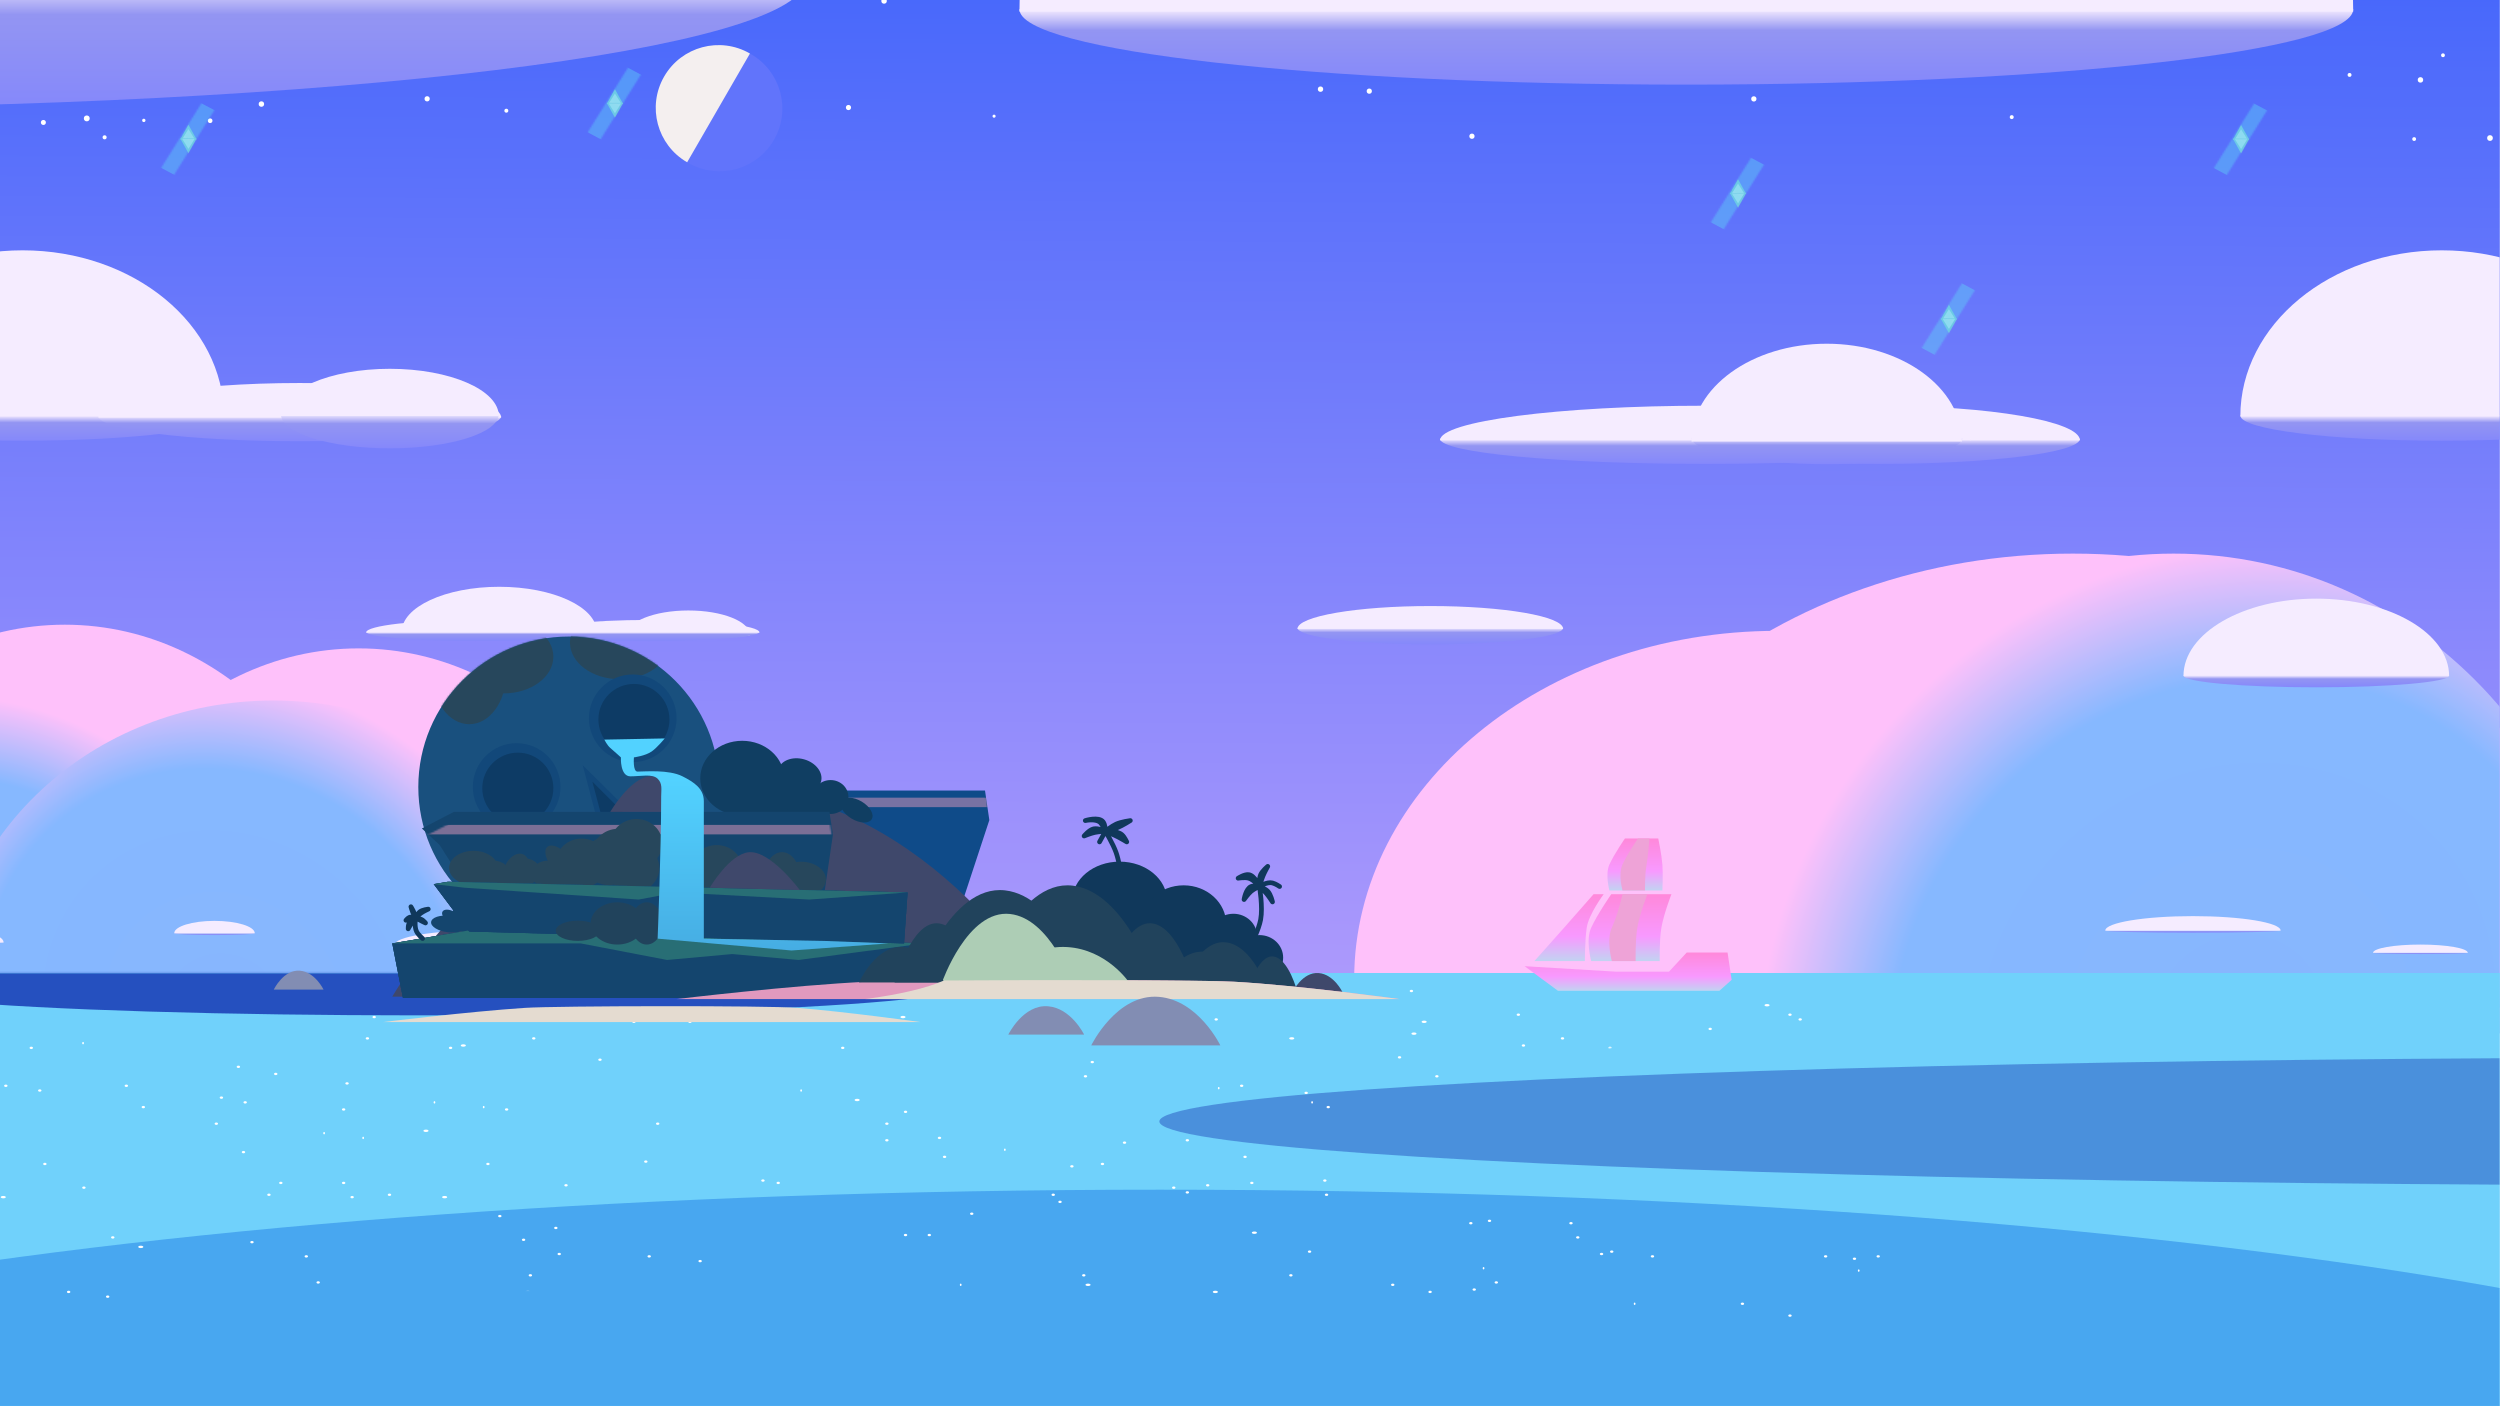 <svg xmlns="http://www.w3.org/2000/svg" width="1513" height="851" fill="none"><g clip-path="url(#a)"><path fill="#fff" d="M0 0h1512.89v851H0z"/><path fill="url(#b)" d="M-162.715-6.24h1809.67v595.097h-1809.67z"/><g clip-path="url(#c)" style="mix-blend-mode:lighten"><g clip-path="url(#d)"><mask id="e" width="1950" height="303" x="-228" y="-216" maskUnits="userSpaceOnUse" style="mask-type:alpha"><path fill="#D9D9D9" d="M-227.244-215.6h1948.76V86.968h-1948.76z"/></mask><g fill="#fff" mask="url(#e)"><circle cx="127.175" cy="73.073" r="1.411"/><circle cx="1077.83" cy="39.289" r=".963"/><circle cx="992.074" cy="14.755" r="1.256"/><circle cx="1217.5" cy="70.881" r="1.194"/><circle cx="158.201" cy="62.978" r="1.654"/><circle cx="1115.82" cy="28.014" r="1.783"/><circle cx="1421.95" cy="45.342" r="1.191"/><circle cx="942.694" cy="34.813" r="1.458"/><circle cx="194.742" cy="47.229" r=".918"/><circle cx="1061.42" cy="59.861" r="1.598"/><circle cx="1464.86" cy="48.353" r="1.657"/><circle cx="1506.94" cy="83.545" r="1.735"/><circle cx="827.014" cy="38.86" r="1.741"/><circle cx="1058.39" cy="25.369" r="1.738"/><circle cx="1071.13" cy="11.389" r="1.279"/><circle cx="139.774" cy="2.996" r="1.116"/><circle cx="253.632" cy="21.56" r="1.604"/><circle cx="63.309" cy="83.107" r="1.234"/><circle cx="26.254" cy="74.115" r="1.514"/><circle cx="306.436" cy="67.001" r="1.197"/><circle cx="1330.23" cy="18.843" r="1.262"/><circle cx="297.051" cy="22.374" r="1.654"/><circle cx="890.824" cy="82.441" r="1.589"/><circle cx="1478.49" cy="33.442" r="1.153"/><circle cx="1117.95" cy="32.962" r="1.706"/><circle cx="1065.63" cy="18.062" r="1.264"/><circle cx="746.741" cy="16.817" r="1.645"/><circle cx="513.497" cy="65.078" r="1.563"/><circle cx="258.504" cy="59.802" r="1.58"/><circle cx="1461.05" cy="84.16" r="1.158"/><circle cx="1260.02" cy="40.23" r="1.169"/><circle cx="601.613" cy="70.314" r=".931"/><circle cx="1180.2" cy="25.333" r=".963"/><circle cx="828.69" cy="55.168" r="1.583"/><circle cx="87.039" cy="72.863" r="1.009"/><circle cx="60.75" cy="36.22" r="1.769"/><circle cx="799.173" cy="53.96" r="1.632"/><circle cx="52.511" cy="71.657" r="1.773"/><circle cx="535.038" cy=".564" r="1.675"/><circle cx="1023.93" cy="35.661" r="1.497"/></g></g><g clip-path="url(#f)"><path fill="#6174FB" d="M402.571 46.663c10.494-18.175 33.735-24.403 51.91-13.91 18.175 10.494 24.402 33.735 13.909 51.91s-33.734 24.403-51.909 13.91c-18.176-10.494-24.403-33.735-13.91-51.91"/><g filter="url(#g)"><path fill="#F4EFEF" d="M453.86 32.395c-18.176-10.493-41.416-4.266-51.91 13.91-10.493 18.174-4.266 41.415 13.909 51.908z"/></g></g></g><g filter="url(#h)"><path fill="url(#i)" d="M987.612 626.141c141.368 0 255.968-13.483 255.968-30.114H731.648c0 16.631 114.599 30.114 255.964 30.114"/><path fill="#FEC1FA" d="M1075.5 381.785c-141.36 0-255.957 94.452-255.957 210.965h511.917c0-116.513-114.6-210.965-255.96-210.965"/><path fill="url(#j)" d="M1107.86 418.229c-114.833 0-207.924 82.82-207.924 184.983h415.854c0-102.163-93.09-184.983-207.93-184.983"/></g><g filter="url(#k)"><path fill="url(#l)" d="M-185.218 629.009c-111.666 0-202.19-17.174-202.19-38.359h404.38c0 21.185-90.524 38.359-202.19 38.359"/><path fill="#FEC1FA" d="M-185.213 322.139c111.663 0 202.185 120.314 202.185 268.73h-404.37c0-148.416 90.521-268.73 202.185-268.73"/></g><g filter="url(#m)"><path fill="url(#n)" d="M1254.47 640.481c179.23 0 324.53-17.094 324.53-38.18H929.948c0 21.086 145.292 38.18 324.522 38.18"/><path fill="#FEC1FA" d="M1254.47 335.045c-179.23 0-324.522 119.752-324.522 267.474h649.032c0-147.722-145.29-267.474-324.51-267.474"/><path fill="url(#o)" d="M1315.56 335.045c-145.49 0-263.44 123.073-263.44 274.892H1579c0-151.819-117.95-274.892-263.44-274.892"/></g><g filter="url(#p)"><path fill="url(#q)" d="M39.198 618.971c-102.558 0-185.699-13.482-185.699-30.114h371.398c0 16.632-83.14 30.114-185.699 30.114"/><path fill="#FEC1FA" d="M39.203 378.064c102.556 0 185.694 94.452 185.694 210.965h-371.389c0-116.513 83.138-210.965 185.695-210.965"/><path fill="url(#r)" d="M4.347 409.611c83.311 0 150.848 82.82 150.848 184.982h-301.696c0-102.162 67.537-184.982 150.848-184.982"/></g><g filter="url(#s)"><path fill="url(#t)" d="M217.011 633.311c-102.559 0-185.7-13.483-185.7-30.114H402.71c0 16.631-83.14 30.114-185.699 30.114"/><path fill="#FEC1FA" d="M217.015 392.404c102.557 0 185.695 94.452 185.695 210.965H31.32c0-116.513 83.139-210.965 185.695-210.965"/><path fill="url(#u)" d="M165.388 423.952c109.687 0 198.605 82.819 198.605 184.982h-397.21c0-102.163 88.919-184.982 198.605-184.982"/></g><path fill="#70D1FB" d="M-148.375 588.858h1795.33v262.416h-1795.33z"/><mask id="v" width="1796" height="264" x="-149" y="588" maskUnits="userSpaceOnUse" style="mask-type:alpha"><path fill="#70D1FB" d="M-148.375 588.858h1795.33v262.416h-1795.33z"/></mask><g mask="url(#v)"><g filter="url(#w)"><path fill="#48A7F0" d="M1820 911c0 105.49-500.55 191-1118 191-617.454 0-1118-85.51-1118-191 0-105.486 500.546-191 1118-191 617.45 0 1118 85.514 1118 191"/></g><g filter="url(#x)"><ellipse cx="1635.79" cy="678.699" fill="#2550BF" fill-opacity=".5" rx="934.154" ry="38.588"/></g><g filter="url(#y)"><ellipse cx="253.602" cy="597.293" fill="#2550BF" rx="326.945" ry="17.208"/></g></g><mask id="z" width="1287" height="223" x="-149" y="588" maskUnits="userSpaceOnUse" style="mask-type:alpha"><path fill="#70D1FB" fill-rule="evenodd" d="M317.025 608.933c129.368 0 234.241-7.704 234.241-17.207 0-.977-1.108-1.936-3.238-2.868H1137.9v29.5c-196.806 13.608-328.763 38.651-328.763 67.293 0 28.641 131.957 53.684 328.763 67.292v57.766c-151.291-18.979-391.944-31.252-662.97-31.252-248.434 0-471.348 10.313-623.305 26.649V588.858H86.022c-2.13.932-3.238 1.891-3.238 2.868 0 9.503 104.873 17.207 234.241 17.207" clip-rule="evenodd"/></mask><g fill="#fff" filter="url(#A)" mask="url(#z)"><ellipse cx="162.765" cy="722.934" rx="1.027" ry=".717"/><ellipse cx="562.413" cy="747.311" rx="1.027" ry=".717"/><ellipse cx="781.244" cy="771.689" rx="1.027" ry=".717"/><ellipse cx="272.693" cy="634.028" rx="1.027" ry=".717"/><ellipse cx="637.411" cy="722.934" rx="1.027" ry=".717"/><ellipse cx="518.75" cy="665.575" rx="1.541" ry=".717"/><ellipse cx="210.024" cy="655.537" rx="1.027" ry=".717"/><ellipse cx="417.554" cy="618.254" rx="1.027" ry=".717"/><ellipse cx="65.165" cy="784.595" rx="1.027" ry=".717"/><ellipse cx="565.495" cy="783.161" rx="1.027" ry=".717"/><ellipse cx="730.902" cy="717.198" rx="1.027" ry=".717"/><ellipse cx="656.932" cy="651.236" rx="1.027" ry=".717"/><ellipse cx="753.504" cy="699.99" rx="1.027" ry=".717"/><ellipse cx="222.353" cy="628.292" rx="1.027" ry=".717"/><ellipse cx="1136.71" cy="760.217" rx="1.027" ry=".717"/><ellipse cx="987.745" cy="645.5" rx="1.027" ry=".717"/><ellipse cx="680.562" cy="691.387" rx="1.027" ry=".717"/><ellipse cx="196.155" cy="685.651" rx=".514" ry=".717"/><ellipse cx="269.098" cy="724.368" rx="1.541" ry=".717"/><ellipse cx="363.104" cy="641.198" rx="1.027" ry=".717"/><ellipse cx="85.198" cy="754.481" rx="1.541" ry=".717"/><ellipse cx="751.449" cy="656.971" rx="1.027" ry=".717"/><ellipse cx="13.282" cy="794.633" rx=".514" ry=".717"/><ellipse cx="458.135" cy="807.538" rx="1.541" ry=".717"/><ellipse cx="974.39" cy="634.028" rx="1.027" ry=".717"/><ellipse cx="861.893" cy="618.254" rx="1.541" ry=".717"/><ellipse cx="375.945" cy="810.406" rx=".514" ry=".717"/><ellipse cx="855.215" cy="665.575" rx="1.027" ry=".717"/><ellipse cx="319.44" cy="781.727" rx="1.541" ry=".717"/><ellipse cx="667.206" cy="704.292" rx="1.027" ry=".717"/><ellipse cx="641.521" cy="727.236" rx="1.027" ry=".717"/><ellipse cx="954.869" cy="715.764" rx="1.027" ry=".717"/><ellipse cx="1102.3" cy="634.028" rx=".514" ry=".717"/><ellipse cx="292.728" cy="669.877" rx=".514" ry=".717"/><ellipse cx="24.07" cy="659.84" rx="1.027" ry=".717"/><ellipse cx="1100.76" cy="678.481" rx="1.027" ry=".717"/><ellipse cx="718.574" cy="689.952" rx="1.027" ry=".717"/><ellipse cx="1037.06" cy="677.047" rx="1.027" ry=".717"/><ellipse cx="427.313" cy="810.406" rx=".514" ry=".717"/><ellipse cx="192.56" cy="775.991" rx="1.027" ry=".717"/><ellipse cx="1089.46" cy="708.594" rx="1.027" ry=".717"/><ellipse cx="989.286" cy="788.897" rx=".514" ry=".717"/><ellipse cx="1.982" cy="724.368" rx="1.541" ry=".717"/><ellipse cx="41.536" cy="781.727" rx="1.027" ry=".717"/><ellipse cx="280.399" cy="632.594" rx="1.541" ry=".717"/><ellipse cx="918.912" cy="613.952" rx="1.027" ry=".717"/><ellipse cx="1067.37" cy="721.5" rx=".514" ry=".717"/><ellipse cx="1113.09" cy="718.632" rx="1.027" ry=".717"/><ellipse cx="342.555" cy="717.198" rx="1.027" ry=".717"/><ellipse cx="691.862" cy="623.99" rx="1.027" ry=".717"/><ellipse cx="1000.07" cy="760.217" rx="1.027" ry=".717"/><ellipse cx="226.462" cy="615.386" rx="1.027" ry=".717"/><ellipse cx="571.659" cy="699.99" rx="1.027" ry=".717"/><ellipse cx="892.2" cy="780.293" rx="1.027" ry=".717"/><ellipse cx="1054.52" cy="788.897" rx="1.027" ry=".717"/><ellipse cx="548.03" cy="672.745" rx="1.027" ry=".717"/><ellipse cx="718.574" cy="721.5" rx="1.027" ry=".717"/><ellipse cx="306.598" cy="671.311" rx="1.027" ry=".717"/><ellipse cx="1112.57" cy="679.915" rx="1.541" ry=".717"/><ellipse cx="133.999" cy="664.141" rx="1.027" ry=".717"/><ellipse cx="897.85" cy="767.387" rx=".514" ry=".717"/><ellipse cx="398.034" cy="679.915" rx="1.027" ry=".717"/><ellipse cx="50.268" cy="631.16" rx=".514" ry=".717"/><ellipse cx="27.152" cy="704.292" rx="1.027" ry=".717"/><ellipse cx="969.253" cy="758.783" rx="1.027" ry=".717"/><ellipse cx="323.036" cy="628.292" rx="1.027" ry=".717"/><ellipse cx="794.086" cy="667.009" rx=".514" ry=".717"/><ellipse cx="865.489" cy="781.727" rx="1.027" ry=".717"/><ellipse cx="759.155" cy="745.878" rx="1.541" ry=".717"/><ellipse cx="536.729" cy="679.915" rx="1.027" ry=".717"/><ellipse cx="86.739" cy="669.877" rx="1.027" ry=".717"/><ellipse cx="423.717" cy="763.085" rx="1.027" ry=".717"/><ellipse cx="846.995" cy="639.764" rx="1.027" ry=".717"/><ellipse cx="518.236" cy="599.612" rx="1.027" ry=".717"/><ellipse cx="130.917" cy="679.915" rx="1.027" ry=".717"/><ellipse cx="801.791" cy="714.33" rx="1.027" ry=".717"/><ellipse cx="50.782" cy="718.632" rx="1.027" ry=".717"/><ellipse cx="337.419" cy="606.782" rx="1.027" ry=".717"/><ellipse cx="383.65" cy="618.254" rx="1.027" ry=".717"/><ellipse cx="1069.42" cy="608.216" rx="1.541" ry=".717"/><ellipse cx="185.368" cy="760.217" rx="1.027" ry=".717"/><ellipse cx="890.146" cy="740.141" rx="1.027" ry=".717"/><ellipse cx="1083.29" cy="613.952" rx="1.027" ry=".717"/><ellipse cx="488.956" cy="806.104" rx=".514" ry=".717"/><ellipse cx="392.897" cy="760.217" rx="1.027" ry=".717"/><ellipse cx="338.446" cy="758.783" rx="1.027" ry=".717"/><ellipse cx="854.187" cy="599.612" rx="1.027" ry=".717"/><ellipse cx="942.027" cy="718.632" rx="1.541" ry=".717"/><ellipse cx="737.58" cy="658.405" rx=".514" ry=".717"/><ellipse cx="1104.87" cy="760.217" rx="1.027" ry=".717"/><ellipse cx="568.578" cy="688.519" rx="1.027" ry=".717"/><ellipse cx="18.933" cy="634.028" rx="1.027" ry=".717"/><ellipse cx="76.466" cy="656.971" rx="1.027" ry=".717"/><ellipse cx="921.994" cy="632.594" rx="1.027" ry=".717"/><ellipse cx="842.886" cy="777.425" rx="1.027" ry=".717"/><ellipse cx="627.137" cy="796.067" rx="1.027" ry=".717"/><ellipse cx="148.382" cy="667.009" rx="1.027" ry=".717"/><ellipse cx="316.872" cy="750.179" rx="1.027" ry=".717"/><ellipse cx="1127.47" cy="628.292" rx="1.027" ry=".717"/><ellipse cx="581.42" cy="777.425" rx=".514" ry=".717"/><ellipse cx="1035" cy="622.556" rx="1.027" ry=".717"/><ellipse cx="470.977" cy="715.764" rx="1.027" ry=".717"/><ellipse cx="903.501" cy="649.801" rx="1.027" ry=".717"/><ellipse cx="235.709" cy="722.934" rx="1.027" ry=".717"/><ellipse cx="3.522" cy="656.971" rx="1.027" ry=".717"/><ellipse cx="1089.46" cy="616.82" rx="1.027" ry=".717"/><ellipse cx="510.018" cy="634.028" rx="1.027" ry=".717"/><ellipse cx="781.757" cy="628.292" rx="1.541" ry=".717"/><ellipse cx="891.687" cy="668.443" rx=".514" ry=".717"/><ellipse cx="479.196" cy="794.633" rx="1.027" ry=".717"/><ellipse cx="950.76" cy="740.141" rx="1.027" ry=".717"/><ellipse cx="899.392" cy="702.859" rx="1.027" ry=".717"/><ellipse cx="152.491" cy="751.613" rx="1.027" ry=".717"/><ellipse cx="989.8" cy="645.5" rx="1.027" ry=".717"/><ellipse cx="905.556" cy="775.991" rx="1.027" ry=".717"/><ellipse cx="901.446" cy="738.708" rx="1.027" ry=".717"/><ellipse cx="710.355" cy="718.632" rx="1.027" ry=".717"/><ellipse cx="484.847" cy="659.84" rx=".514" ry=".717"/><ellipse cx="757.614" cy="715.764" rx="1.027" ry=".717"/><ellipse cx="444.266" cy="611.084" rx="1.027" ry=".717"/><ellipse cx="257.798" cy="684.217" rx="1.541" ry=".717"/><ellipse cx="1042.2" cy="681.349" rx="1.027" ry=".717"/><ellipse cx="792.545" cy="757.349" rx="1.027" ry=".717"/><ellipse cx="461.731" cy="714.33" rx="1.027" ry=".717"/><ellipse cx="945.623" cy="628.292" rx="1.027" ry=".717"/><ellipse cx="946.651" cy="714.33" rx="1.027" ry=".717"/><ellipse cx="320.98" cy="771.689" rx="1.027" ry=".717"/><ellipse cx="336.392" cy="743.009" rx="1.027" ry=".717"/><ellipse cx="803.846" cy="669.877" rx="1.027" ry=".717"/><ellipse cx="661.041" cy="642.632" rx="1.027" ry=".717"/><ellipse cx="1107.43" cy="669.877" rx=".514" ry=".717"/><ellipse cx="619.433" cy="793.198" rx=".514" ry=".717"/><ellipse cx="735.526" cy="781.727" rx="1.541" ry=".717"/><ellipse cx="579.879" cy="790.33" rx="1.027" ry=".717"/><ellipse cx="147.355" cy="697.122" rx="1.027" ry=".717"/><ellipse cx="790.49" cy="661.273" rx="1.027" ry=".717"/><ellipse cx="655.904" cy="771.689" rx="1.027" ry=".717"/><ellipse cx="546.488" cy="615.386" rx="1.541" ry=".717"/><ellipse cx="1083.29" cy="796.067" rx="1.027" ry=".717"/><ellipse cx="704.191" cy="784.595" rx="1.027" ry=".717"/><ellipse cx="219.785" cy="688.519" rx=".514" ry=".717"/><ellipse cx="345.638" cy="605.348" rx="1.027" ry=".717"/><ellipse cx="736.039" cy="616.82" rx="1.027" ry=".717"/><ellipse cx="1078.15" cy="707.16" rx="1.027" ry=".717"/><ellipse cx="68.247" cy="748.745" rx="1.027" ry=".717"/><ellipse cx="391.355" cy="616.82" rx=".514" ry=".717"/><ellipse cx="207.97" cy="715.764" rx="1.027" ry=".717"/><ellipse cx="282.968" cy="613.952" rx="1.027" ry=".717"/><ellipse cx="954.869" cy="748.745" rx="1.027" ry=".717"/><ellipse cx="849.05" cy="664.141" rx="1.027" ry=".717"/><ellipse cx="658.472" cy="777.425" rx="1.541" ry=".717"/><ellipse cx="302.488" cy="735.84" rx="1.027" ry=".717"/><ellipse cx="1124.9" cy="768.821" rx=".514" ry=".717"/><ellipse cx="536.729" cy="689.952" rx="1.027" ry=".717"/><ellipse cx="686.726" cy="616.82" rx="1.027" ry=".717"/><ellipse cx="594.262" cy="807.538" rx="1.027" ry=".717"/><ellipse cx="207.97" cy="671.311" rx="1.027" ry=".717"/><ellipse cx="144.273" cy="645.5" rx="1.027" ry=".717"/><ellipse cx="169.957" cy="715.764" rx="1.027" ry=".717"/><ellipse cx="295.297" cy="704.292" rx="1.027" ry=".717"/><ellipse cx="975.417" cy="757.349" rx="1.027" ry=".717"/><ellipse cx="186.395" cy="793.198" rx="1.027" ry=".717"/><ellipse cx="648.712" cy="705.726" rx="1.027" ry=".717"/><ellipse cx="138.622" cy="797.5" rx="1.541" ry=".717"/><ellipse cx="390.843" cy="702.859" rx="1.027" ry=".717"/><ellipse cx="548.03" cy="747.311" rx="1.027" ry=".717"/><ellipse cx="1122.33" cy="761.651" rx="1.027" ry=".717"/><ellipse cx="1000.07" cy="724.368" rx="1.027" ry=".717"/><ellipse cx="855.729" cy="625.424" rx="1.541" ry=".717"/><ellipse cx="537.757" cy="786.029" rx="1.027" ry=".717"/><ellipse cx="802.819" cy="722.934" rx="1.027" ry=".717"/><ellipse cx="1049.9" cy="636.896" rx=".514" ry=".717"/><ellipse cx="1028.84" cy="639.764" rx="1.027" ry=".717"/><ellipse cx="213.106" cy="724.368" rx="1.027" ry=".717"/><ellipse cx="857.27" cy="668.443" rx="1.027" ry=".717"/><ellipse cx="166.875" cy="649.801" rx="1.027" ry=".717"/><ellipse cx="262.934" cy="667.009" rx=".514" ry=".717"/><ellipse cx="588.098" cy="734.406" rx="1.027" ry=".717"/><ellipse cx="1078.15" cy="717.198" rx="1.027" ry=".717"/><ellipse cx="1039.63" cy="669.877" rx=".514" ry=".717"/><ellipse cx="608.131" cy="695.689" rx=".514" ry=".717"/><ellipse cx="869.598" cy="651.236" rx="1.027" ry=".717"/></g><g filter="url(#B)"><path fill="url(#C)" d="M13.66 266.716c67.315 0 121.885-6.821 121.885-15.236h-243.77c0 8.415 54.57 15.236 121.885 15.236"/><path fill="#F5ECFF" d="M13.66 151.497c-67.315 0-121.885 44.977-121.885 100.46h243.77c0-55.483-54.57-100.46-121.885-100.46"/></g><g filter="url(#D)"><path fill="url(#E)" d="M-155.071 65.442c355.194 0 643.135-35.175 643.135-78.567H-798.207c0 43.392 287.942 78.567 643.136 78.567"/></g><g filter="url(#F)"><path fill="url(#G)" d="M1020.57 51.218c222.9 0 403.59-20.433 403.59-45.637H616.975c0 25.205 180.696 45.637 403.595 45.637"/><path fill="#F5ECFF" d="M1020.57-293.91c-222.899 0-403.595 134.725-403.595 300.917h807.185c0-166.192-180.69-300.917-403.59-300.917"/></g><g filter="url(#H)"><path fill="url(#I)" d="M1477.74 266.716c67.32 0 121.89-6.821 121.89-15.236h-243.77c0 8.415 54.57 15.236 121.88 15.236"/><path fill="#F5ECFF" d="M1477.74 151.497c-67.31 0-121.88 44.977-121.88 100.46h243.77c0-55.483-54.57-100.46-121.89-100.46"/></g><g filter="url(#J)"><path fill="url(#K)" d="M1401.82 415.956c44.4 0 80.38-3.177 80.38-7.096h-160.76c0 3.919 35.99 7.096 80.38 7.096"/><path fill="#F5ECFF" d="M1401.82 362.291c-44.39 0-80.38 20.949-80.38 46.791h160.76c0-25.842-35.98-46.791-80.38-46.791"/></g><g filter="url(#L)"><path fill="url(#M)" d="M302.131 386.547c32.602 0 59.032-1.861 59.032-4.156H243.099c0 2.295 26.429 4.156 59.032 4.156"/><path fill="#F5ECFF" d="M302.131 355.121c-32.603 0-59.032 12.267-59.032 27.4h118.064c0-15.133-26.43-27.4-59.032-27.4"/></g><g filter="url(#N)"><path fill="url(#O)" d="M291.853 573.084c29.303 0 53.057-.594 53.057-1.327H238.796c0 .733 23.755 1.327 53.057 1.327"/><path fill="#F5ECFF" d="M291.853 563.046c-29.302 0-53.057 3.919-53.057 8.752H344.91c0-4.833-23.754-8.752-53.057-8.752"/></g><g filter="url(#P)"><path fill="url(#Q)" d="M1327.18 564.48c29.3 0 53.06-.594 53.06-1.327h-106.12c0 .733 23.76 1.327 53.06 1.327"/><path fill="#F5ECFF" d="M1327.18 554.442c-29.3 0-53.06 3.919-53.06 8.752h106.12c0-4.833-23.76-8.752-53.06-8.752"/></g><g filter="url(#R)"><path fill="url(#S)" d="M1464.84 577.386c15.84 0 28.68-.34 28.68-.759h-57.36c0 .419 12.84.759 28.68.759"/><path fill="#F5ECFF" d="M1464.84 571.65c-15.84 0-28.68 2.239-28.68 5.001h57.36c0-2.762-12.84-5.001-28.68-5.001"/></g><g filter="url(#T)"><path fill="url(#U)" d="M-31.507 571.651c18.61 0 33.698-.595 33.698-1.328h-67.397c0 .733 15.088 1.328 33.699 1.328"/><path fill="#F5ECFF" d="M-31.507 561.612c-18.611 0-33.699 3.919-33.699 8.752H2.191c0-4.833-15.087-8.752-33.698-8.752"/></g><g filter="url(#V)"><path fill="url(#W)" d="M129.814 565.914c13.464 0 24.378-.509 24.378-1.138h-48.755c0 .629 10.914 1.138 24.377 1.138"/><path fill="#F5ECFF" d="M129.814 557.311c-13.463 0-24.377 3.358-24.377 7.501h48.755c0-4.143-10.914-7.501-24.378-7.501"/></g><g filter="url(#X)"><path fill="url(#Y)" d="M416.608 386.547c20.591 0 37.284-1.012 37.284-2.259h-74.567c0 1.247 16.692 2.259 37.283 2.259"/><path fill="#F5ECFF" d="M416.608 369.46c-20.591 0-37.283 6.67-37.283 14.898h74.567c0-8.228-16.693-14.898-37.284-14.898"/></g><g filter="url(#Z)"><path fill="url(#aa)" d="M181.434 267.032c67.315 0 121.885-6.821 121.885-15.236H59.549c0 8.415 54.57 15.236 121.885 15.236"/><path fill="#F5ECFF" d="M181.434 231.799c-67.315 0-121.884 9.379-121.884 20.949h243.769c0-11.57-54.57-20.949-121.885-20.949"/></g><g filter="url(#ab)"><path fill="url(#ac)" d="M235.926 271.333c36.428 0 65.959-9.32 65.959-20.816H169.966c0 11.496 29.531 20.816 65.96 20.816"/><path fill="#F5ECFF" d="M235.926 223.195c-36.429 0-65.96 12.815-65.96 28.623h131.919c0-15.808-29.531-28.623-65.959-28.623"/></g><g filter="url(#ad)"><path fill="url(#ae)" d="M1136.88 280.771c67.32 0 121.89-6.821 121.89-15.235H1015c0 8.414 54.57 15.235 121.88 15.235"/><path fill="#F5ECFF" d="M1136.88 245.539c-67.31 0-121.88 9.379-121.88 20.948h243.77c0-11.569-54.57-20.948-121.89-20.948"/></g><g filter="url(#af)"><path fill="url(#ag)" d="M865.622 390.013c44.393 0 80.38-4.498 80.38-10.047h-160.76c0 5.549 35.988 10.047 80.38 10.047"/><path fill="#F5ECFF" d="M865.622 366.779c-44.392 0-80.38 6.185-80.38 13.815h160.76c0-7.63-35.987-13.815-80.38-13.815"/></g><g filter="url(#ah)"><path fill="url(#ai)" d="M1032.09 280.771c88.7 0 160.6-6.821 160.6-15.235H871.487c0 8.414 71.904 15.235 160.603 15.235"/><path fill="#F5ECFF" d="M1032.09 245.539c-88.699 0-160.603 9.379-160.603 20.948h321.203c0-11.569-71.9-20.948-160.6-20.948"/></g><g filter="url(#aj)"><path fill="url(#ak)" d="M1105.7 280.91c45.28 0 82-7.198 82-16.078h-164c0 8.88 36.71 16.078 82 16.078"/><path fill="#F5ECFF" d="M1105.51 208.022c-45.18 0-81.81 26.5-81.81 59.189h163.63c0-32.689-36.63-59.189-81.82-59.189"/></g><g filter="url(#al)"><path fill="url(#am)" d="M392.948 387.958c36.826 0 66.68-2.471 66.68-5.519H326.269c0 3.048 29.853 5.519 66.679 5.519"/><path fill="#F5ECFF" d="M392.948 375.196c-36.826 0-66.679 3.398-66.679 7.589h133.359c0-4.191-29.854-7.589-66.68-7.589"/></g><g filter="url(#an)"><path fill="url(#ao)" d="M288.268 387.958c36.827 0 66.68-2.471 66.68-5.519H221.589c0 3.048 29.853 5.519 66.679 5.519"/><path fill="#F5ECFF" d="M288.268 375.196c-36.826 0-66.679 3.398-66.679 7.589h133.359c0-4.191-29.853-7.589-66.68-7.589"/></g><path fill="#74BCDC" d="m372.156 53.987 4.967 8.935h-9.935z"/><path fill="#A8D7EC" d="m372.156 56.633 3.725 5.957h-7.451z"/><path fill="#74BCDC" d="m372.156 71.194-4.968-8.934h9.935z"/><path fill="#A8D7EC" d="m372.156 68.548-3.726-5.957h7.451z"/><g opacity=".36"><mask id="ap" width="36" height="49" x="367" y="16" maskUnits="userSpaceOnUse" style="mask-type:alpha"><path fill="#D9D9D9" d="m395.099 16.925 7.822 4.168-27.246 43.56-7.821-4.168z"/></mask><g filter="url(#aq)" mask="url(#ap)"><path stroke="#5EE3F7" stroke-width="37.283" d="m366.773 55.07 15.643 8.336"/></g></g><g opacity=".36"><mask id="ar" width="36" height="49" x="340" y="60" maskUnits="userSpaceOnUse" style="mask-type:alpha"><path fill="#D9D9D9" d="m348.43 108.333-7.822-4.168 27.246-43.56 7.821 4.168z"/></mask><g filter="url(#as)" mask="url(#ar)"><path stroke="#5EE3F7" stroke-width="37.283" d="m376.756 70.189-15.643-8.337"/></g></g><path fill="#74BCDC" d="m114.041 75.497 4.967 8.934h-9.935z"/><path fill="#A8D7EC" d="m114.041 78.143 3.725 5.957h-7.451z"/><path fill="#74BCDC" d="m114.04 92.704-4.967-8.935h9.935z"/><path fill="#A8D7EC" d="m114.04 90.058-3.725-5.957h7.451z"/><g opacity=".36"><mask id="at" width="36" height="49" x="109" y="38" maskUnits="userSpaceOnUse" style="mask-type:alpha"><path fill="#D9D9D9" d="m136.984 38.435 7.822 4.168-27.246 43.56-7.821-4.168z"/></mask><g filter="url(#au)" mask="url(#at)"><path stroke="#5EE3F7" stroke-width="37.283" d="m108.658 76.58 15.643 8.336"/></g></g><g opacity=".36"><mask id="av" width="36" height="48" x="82" y="82" maskUnits="userSpaceOnUse" style="mask-type:alpha"><path fill="#D9D9D9" d="m90.315 129.843-7.822-4.168 27.245-43.56 7.822 4.168z"/></mask><g filter="url(#aw)" mask="url(#av)"><path stroke="#5EE3F7" stroke-width="37.283" d="m118.641 91.699-15.643-8.337"/></g></g><path fill="#74BCDC" d="m1051.86 108.478 4.96 8.935h-9.93z"/><path fill="#A8D7EC" d="m1051.86 111.125 3.72 5.956h-7.45z"/><path fill="#74BCDC" d="m1051.86 125.686-4.97-8.935h9.93z"/><path fill="#A8D7EC" d="m1051.86 123.039-3.73-5.956h7.45z"/><g opacity=".36"><mask id="ax" width="36" height="49" x="1047" y="71" maskUnits="userSpaceOnUse" style="mask-type:alpha"><path fill="#D9D9D9" d="m1074.8 71.416 7.822 4.168-27.246 43.56-7.821-4.168z"/></mask><g filter="url(#ay)" mask="url(#ax)"><path stroke="#5EE3F7" stroke-width="37.283" d="m1046.47 109.561 15.65 8.336"/></g></g><g opacity=".36"><mask id="az" width="36" height="48" x="1020" y="115" maskUnits="userSpaceOnUse" style="mask-type:alpha"><path fill="#D9D9D9" d="m1028.13 162.825-7.822-4.168 27.246-43.56 7.821 4.168z"/></mask><g filter="url(#aA)" mask="url(#az)"><path stroke="#5EE3F7" stroke-width="37.283" d="m1056.46 124.68-15.65-8.337"/></g></g><path fill="#74BCDC" d="m1179.48 184.479 4.97 8.934h-9.94z"/><path fill="#A8D7EC" d="m1179.48 187.125 3.73 5.956h-7.46z"/><path fill="#74BCDC" d="m1179.48 201.686-4.97-8.935h9.94z"/><path fill="#A8D7EC" d="m1179.48 199.04-3.73-5.957h7.46z"/><g opacity=".36"><mask id="aB" width="36" height="49" x="1175" y="147" maskUnits="userSpaceOnUse" style="mask-type:alpha"><path fill="#D9D9D9" d="m1202.42 147.417 7.822 4.168-27.246 43.56-7.821-4.168z"/></mask><g filter="url(#aC)" mask="url(#aB)"><path stroke="#5EE3F7" stroke-width="37.283" d="m1174.1 185.561 15.64 8.337"/></g></g><g opacity=".36"><mask id="aD" width="36" height="48" x="1147" y="191" maskUnits="userSpaceOnUse" style="mask-type:alpha"><path fill="#D9D9D9" d="m1155.75 238.825-7.822-4.168 27.246-43.56 7.821 4.168z"/></mask><g filter="url(#aE)" mask="url(#aD)"><path stroke="#5EE3F7" stroke-width="37.283" d="m1184.08 200.681-15.64-8.337"/></g></g><path fill="#74BCDC" d="m1356.3 75.645 4.97 8.934h-9.93z"/><path fill="#A8D7EC" d="m1356.3 78.291 3.73 5.957h-7.45z"/><path fill="#74BCDC" d="m1356.3 92.852-4.96-8.935h9.93z"/><path fill="#A8D7EC" d="m1356.3 90.206-3.72-5.957h7.45z"/><g opacity=".36"><mask id="aF" width="36" height="49" x="1352" y="38" maskUnits="userSpaceOnUse" style="mask-type:alpha"><path fill="#D9D9D9" d="m1379.25 38.583 7.822 4.168-27.246 43.56-7.821-4.168z"/></mask><g filter="url(#aG)" mask="url(#aF)"><path stroke="#5EE3F7" stroke-width="37.283" d="m1350.92 76.727 15.64 8.337"/></g></g><g opacity=".36"><mask id="aH" width="36" height="48" x="1324" y="82" maskUnits="userSpaceOnUse" style="mask-type:alpha"><path fill="#D9D9D9" d="m1332.58 129.991-7.822-4.168 27.246-43.56 7.821 4.168z"/></mask><g filter="url(#aI)" mask="url(#aH)"><path stroke="#5EE3F7" stroke-width="37.283" d="m1360.9 91.847-15.64-8.337"/></g></g><path fill="url(#aJ)" d="m977.929 588.053-55.224-3.308 20.177 14.886h97.688l7.42-6.616-2.47-16.539h-24.73l-10.71 11.577h-32.151"/><path fill="url(#aK)" d="M962.993 581.644h41.467s-.31-12.434 1.02-20.235c1.38-8.134 6.06-20.235 6.06-20.235h-36.409s-8.267 11.872-12.138 20.235c-3.517 7.597 0 20.235 0 20.235"/><path fill="#EEA3D7" d="M975.487 581.644h14.416s-.313-12.434 1.011-20.235c1.381-8.134 6.069-20.235 6.069-20.235H981.93s-2.572 11.872-6.443 20.235c-3.517 7.597 0 20.235 0 20.235"/><path fill="url(#aL)" d="M928.61 581.644h30.541s-.004-12.434 1.139-20.235c1.193-8.134 10.251-20.235 10.251-20.235h-6.115l-17.803 20.235z"/><path fill="url(#aM)" d="M974.026 538.925h32.044s.48-9.61 0-15.738c-.49-6.203-2.5-15.739-2.5-15.739h-20.165s-6.387 9.234-9.379 15.739c-2.717 5.909 0 15.738 0 15.738"/><path fill="#EEA3D7" d="M981.931 538.925h13.65s-.223-8.547.8-14.614c1.066-6.326 1.876-16.863 1.876-16.863h-6.946s-6.388 9.234-9.38 15.739c-2.717 5.909 0 15.738 0 15.738"/><path fill="#0F4B89" d="M468.974 478.442h127.154l2.62 17.892-19.359 58.825-110.415-19.273z"/><g opacity=".5" style="mix-blend-mode:screen"><mask id="aN" width="131" height="78" x="468" y="478" maskUnits="userSpaceOnUse" style="mask-type:alpha"><path fill="#0F4B89" d="M468.974 478.442h127.154l2.62 17.892-19.359 58.825-110.415-19.273z"/></mask><g mask="url(#aN)"><path stroke="#E199BE" stroke-width="5.736" d="M489.767 485.612h108.981"/></g></g><path fill="#3F486B" d="M633.163 603.197H237.388s77.568-136.08 206.965-127.206c121.588 8.338 188.81 127.206 188.81 127.206"/><path fill="#E4DBD0" d="M557.162 618.567H231.651s52.343-6.397 86.039-8.604c19.358-1.268 146.264-1.475 164.906 0 29.222 2.312 74.566 8.604 74.566 8.604"/><circle cx="344.218" cy="476.291" r="91.057" fill="#19507E"/><mask id="aO" width="183" height="183" x="253" y="385" maskUnits="userSpaceOnUse" style="mask-type:alpha"><circle cx="344.218" cy="476.291" r="91.057" fill="#19507E"/></mask><g fill="#27475C" mask="url(#aO)"><ellipse cx="283.992" cy="408.177" rx="22.227" ry="30.113"/><ellipse cx="304.784" cy="397.423" rx="22.227" ry="30.113" transform="rotate(90 304.784 397.423)"/><ellipse cx="375.049" cy="388.819" rx="22.227" ry="30.113" transform="rotate(90 375.049 388.819)"/></g><path fill="#264E8B" d="M504.823 575.331h-78.151s15.317-31.446 40.868-29.396c24.009 1.927 37.283 29.396 37.283 29.396"/><path fill="#14456E" d="m237.388 570.933 46.604-7.887 275.322 7.887v32.982H243.841z"/><path fill="#14456E" d="m237.388 570.933 46.604-7.887 275.322 7.887v32.982H243.841z"/><path fill="#14456E" d="m237.388 570.933 46.604-7.887 275.322 7.887v32.982H243.841z"/><ellipse cx="278.256" cy="554.441" fill="#14456E" rx="5.019" ry="5.736"/><ellipse cx="271.67" cy="559.231" fill="#14456E" rx="5.019" ry="10.836" transform="rotate(-83.444 271.67 559.231)"/><ellipse cx="273.287" cy="554.883" fill="#14456E" rx="3.454" ry="6.343" transform="rotate(-59.783 273.287 554.883)"/><ellipse cx="281.157" cy="558.004" fill="#14456E" rx="3.454" ry="6.343" transform="rotate(-1.49 281.157 558.004)"/><path fill="#286E75" d="m283.992 563.046-46.604 7.887h114l52.34 10.038 39.434-3.585 40.151 3.585 76.001-10.038z"/><path fill="#19507E" d="m296.181 537.952 130.491-98.944 15.774 44.453 39.434 54.491z"/><path stroke="#10385B" stroke-linecap="round" stroke-linejoin="round" stroke-width="2.868" d="M255.759 568.005s-2.595-2.181-3.644-4.238c-1.483-2.908-.614-8.265-.614-8.265m0 0s-1.617 1.99-2.525 3.356c-.821 1.235-1.934 3.269-1.934 3.269s-.053-1.932.397-3.043c.795-1.96 4.062-3.582 4.062-3.582m0 0s-2.205.122-3.546.522c-.922.275-2.279.933-2.279.933s1.127-1.411 2.152-1.795c1.349-.505 3.673.34 3.673.34m0 0s-1.142-1.982-1.698-3.331c-.535-1.298-1.108-3.418-1.108-3.418s.988 1.591 1.482 2.681c.69 1.521 1.324 4.068 1.324 4.068m0 0s1.841-1.878 3.203-2.859c1.613-1.163 4.47-2.449 4.47-2.449s-3.432.35-5.074 1.628c-1.389 1.081-2.599 3.68-2.599 3.68m0 0s2.686 1.472 4.45 2.328c.606.294 1.558.737 1.558.737s-.937-1.14-1.697-1.682c-1.439-1.027-4.311-1.383-4.311-1.383"/><path fill="#12487A" d="m352.623 463.027 28.5 28.252-18.283 10.556z"/><path fill="#0D3B65" d="m358.485 473.046 18.866 18.794-12.022 6.941z"/><path stroke="#10385B" stroke-linecap="round" stroke-linejoin="round" stroke-width="2.868" d="M757.202 571.65s4.57-8.873 5.736-15.057c1.454-7.709-.717-20.075-.717-20.075m0 0s-3.191-.707-5.019 0c-3.272 1.266-4.302 7.887-4.302 7.887s2.482-3.479 4.302-5.019 5.019-2.868 5.019-2.868m0 0s-2.725-6.624-6.453-7.17c-2.628-.385-6.453 2.151-6.453 2.151s4.039-.721 6.453 0c3.059.913 6.453 5.019 6.453 5.019m0 0s-.424-4.598.717-7.17c1.047-2.36 4.302-5.019 4.302-5.019s-1.966 3.52-2.868 5.736c-1.039 2.554-2.151 6.453-2.151 6.453m0 0s4.625-3.047 7.887-2.151c2.109.579 4.302 2.151 4.302 2.151m-12.189 0s3.451 1.243 5.019 2.868c1.915 1.984 2.868 6.453 2.868 6.453s-2.048-3.207-3.585-5.019c-1.558-1.837-4.302-4.302-4.302-4.302M678.333 528.164s-1.241-7.577-2.868-12.189c-1.874-5.314-6.453-12.905-6.453-12.905m0 0-3.585 6.453m3.585-6.453s-4.388-2.078-7.17-1.434c-2.728.631-5.736 4.302-5.736 4.302s3.857-1.588 6.453-2.151c2.478-.538 6.453-.717 6.453-.717m0 0s-1.602-3.631-2.868-5.019c-2.701-2.962-9.321-1.434-9.321-1.434s8.157-2.595 10.755.717c1.426 1.816 1.434 5.736 1.434 5.736m0 0s3.698-3.045 6.453-4.302c3.151-1.438 8.604-2.151 8.604-2.151s-4.637 2.981-7.887 4.302c-2.708 1.1-7.17 2.151-7.17 2.151m0 0s7.051-.524 10.038 2.151c1.504 1.346 2.868 4.302 2.868 4.302s-3.019-1.822-5.019-2.868c-2.998-1.569-7.887-3.585-7.887-3.585"/><ellipse cx="677.616" cy="545.121" fill="#10385B" rx="28.679" ry="23.66"/><ellipse cx="716.333" cy="559.461" fill="#10385B" rx="25.811" ry="23.66"/><ellipse cx="746.447" cy="566.631" fill="#10385B" rx="14.34" ry="13.623"/><ellipse cx="762.221" cy="579.537" fill="#10385B" rx="14.34" ry="13.623"/><path fill="#21435C" d="M722.07 594.593h-51.623s10.117-38.224 26.995-35.732c15.86 2.342 24.628 35.732 24.628 35.732"/><path fill="#21435C" d="M699.126 594.594h-104.68s20.516-62.689 54.741-58.601c32.159 3.841 49.939 58.601 49.939 58.601"/><path fill="#21435C" d="M657.541 594.594H554.295s20.235-59.631 53.991-55.742c31.719 3.653 49.255 55.742 49.255 55.742M753.617 597.462h-51.623s10.118-22.935 26.996-21.44c15.859 1.406 24.627 21.44 24.627 21.44"/><path fill="#21435C" d="M766.523 597.462H714.9s10.118-29.051 26.996-27.157c15.859 1.78 24.627 27.157 24.627 27.157"/><path fill="#21435C" d="M785.164 600.329h-30.113s5.902-22.935 15.747-21.439c9.251 1.405 14.366 21.439 14.366 21.439"/><path fill="#828DB3" d="M656.107 626.141H610.22s8.993-18.348 23.996-17.152c14.097 1.125 21.891 17.152 21.891 17.152M195.802 598.896h-30.113s5.902-12.232 15.747-11.435c9.252.75 14.366 11.435 14.366 11.435"/><path fill="#3F486B" d="M812.41 600.33h-30.114s5.902-12.232 15.748-11.435c9.251.75 14.366 11.435 14.366 11.435"/><path fill="#E199BE" d="M846.825 604.631H409.464s70.328-8.425 115.602-10.502c26.01-1.193 196.523-1.388 221.57 0 39.263 2.176 100.189 10.502 100.189 10.502"/><path fill="#21435C" d="M593.013 594.593H541.39s10.117-38.224 26.995-35.732c15.859 2.342 24.628 35.732 24.628 35.732"/><path fill="#ADCDB5" d="M648.937 594.594h-78.869s15.458-44.341 41.243-41.449c24.23 2.716 37.626 41.449 37.626 41.449"/><path fill="#ADCDB5" d="M683.352 594.594h-78.869s15.458-22.935 41.243-21.44c24.23 1.406 37.626 21.44 37.626 21.44"/><path fill="#21435C" d="M571.502 594.594h-51.623s10.118-22.935 26.996-21.44c15.859 1.406 24.627 21.44 24.627 21.44"/><path fill="#E4DBD0" fill-rule="evenodd" d="M523.748 604.631h323.077s-60.925-8.326-100.188-10.502c-18.361-1.018-114.885-1.184-175.359-.731-10.313 4.599-26.897 8.494-47.53 11.233" clip-rule="evenodd"/><ellipse cx="518.451" cy="490.277" fill="#103E62" rx="10.657" ry="5.993" transform="rotate(30.927 518.451 490.277)"/><ellipse cx="502.668" cy="482.359" fill="#103E62" rx="10.803" ry="10.263"/><ellipse cx="474.709" cy="488.48" fill="#103E62" rx="26.528" ry="10.038"/><ellipse cx="483.883" cy="469.44" fill="#103E62" rx="13.504" ry="10.263" transform="rotate(15.785 483.883 469.44)"/><ellipse cx="483.883" cy="482.404" fill="#103E62" rx="13.504" ry="10.263" transform="rotate(15.785 483.883 482.404)"/><ellipse cx="449.191" cy="471.015" fill="#103E62" rx="25.388" ry="22.687"/><circle cx="382.936" cy="434.706" r="26.528" fill="#12487A"/><circle cx="383.653" cy="435.423" r="21.509" fill="#0D3B65"/><circle cx="312.672" cy="476.291" r="26.528" fill="#12487A"/><circle cx="313.388" cy="477.008" r="21.509" fill="#0D3B65"/><path fill="#828DB3" d="M738.56 632.69h-78.152s15.317-31.447 40.868-29.396c24.01 1.927 37.284 29.396 37.284 29.396"/><path fill="#14456E" d="m255.312 501.385 19.359-10.037h227.284l2.151 13.622-5.019 34.416-217.963-4.302-15.057-23.661z"/><mask id="aP" width="250" height="49" x="255" y="491" maskUnits="userSpaceOnUse" style="mask-type:alpha"><path fill="#14456E" d="m255.312 501.385 19.359-10.037h227.284l2.151 13.622-5.019 34.416-217.963-4.302-15.057-23.661z"/></mask><g filter="url(#aQ)" mask="url(#aP)" opacity=".5" style="mix-blend-mode:screen"><path stroke="#E199BE" stroke-width="5.736" d="M254.596 496.366h252.378"/></g><ellipse cx="286.553" cy="525.285" fill="#27475C" rx="14.749" ry="10.372"/><ellipse cx="298.536" cy="528.99" fill="#27475C" rx="10.14" ry="8.15"/><ellipse cx="316.973" cy="527.508" fill="#27475C" rx="10.14" ry="8.15"/><ellipse cx="331.722" cy="528.99" fill="#27475C" rx="10.14" ry="8.15"/><ellipse cx="342.785" cy="527.508" fill="#27475C" rx="10.14" ry="8.15"/><ellipse cx="352.002" cy="522.322" fill="#27475C" rx="15.671" ry="14.818"/><ellipse cx="368.596" cy="520.84" fill="#27475C" rx="15.671" ry="14.818"/><ellipse cx="383.345" cy="525.285" fill="#27475C" rx="15.671" ry="14.818"/><ellipse cx="385.189" cy="510.468" fill="#27475C" rx="15.671" ry="14.818"/><ellipse cx="433.74" cy="526.241" fill="#27475C" rx="15.671" ry="14.818"/><ellipse cx="473.275" cy="530.782" fill="#27475C" rx="10.755" ry="15.057"/><ellipse cx="484.781" cy="532.263" fill="#27475C" rx="10.755" ry="15.057" transform="rotate(-89.822 484.781 532.263)"/><ellipse cx="374.127" cy="516.394" fill="#27475C" rx="15.671" ry="14.818"/><ellipse cx="6.139" cy="11.902" fill="#27475C" rx="6.139" ry="11.902" transform="matrix(.899 -.438 .602 .799 326.415 514.76)"/><ellipse cx="7.288" cy="10.559" fill="#27475C" rx="7.288" ry="10.559" transform="matrix(.978 .209 -.314 .949 308.554 515.22)"/><path fill="#14456E" d="m262.483 535.084 8.604-1.434 278.19 6.453-2.151 30.83-263.134-7.17z"/><path fill="#14456E" d="m262.483 535.084 8.604-1.434 278.19 6.453-2.151 30.83-263.134-7.17z"/><path fill="#14456E" d="m262.483 535.084 8.604-1.434 278.19 6.453-2.151 30.83-263.134-7.17z"/><path fill="#286E75" d="m262.483 535.084 8.604-1.434 278.19 6.453-59.51 4.302-80.302-4.302-22.944 4.302-105.396-7.17z"/><ellipse cx="349.683" cy="563.306" fill="#21435C" rx="13.351" ry="6.119"/><ellipse cx="373.603" cy="558.856" fill="#21435C" rx="16.132" ry="12.794"/><ellipse cx="391.404" cy="558.856" fill="#21435C" rx="9.457" ry="12.794"/><path fill="#3F486B" d="M420.936 491.348h-51.623s11.963-20.408 23.696-21.465c13.068-1.177 27.927 21.465 27.927 21.465M484.031 538.669l-54.491-1.434s11.963-20.409 23.696-21.466c13.068-1.177 30.795 22.9 30.795 22.9"/><path fill="url(#aR)" d="m479.011 575.235-81.019-7.17s2.151-53.057 2.151-86.038c0-4.283.93-7.78-2.151-10.755-3.248-3.136-10.038-1.434-16.491-1.434-6.317 0-5.736-11.472-5.736-11.472s-4.348-3.953-6.452-5.736c-1.838-1.556-3.585-5.018-3.585-5.018l36.566-.717s-4.333 5.368-7.887 7.886c-3.782 2.68-10.755 3.585-10.755 3.585s-.772 8.604 2.151 8.604c4.302 0 18.951-1.355 27.246 2.868 6.883 3.505 12.905 7.333 12.905 15.057v83.17l73.85 1.434 38 1.434z"/></g><defs><filter id="g" width="114.939" height="128.848" x="367.887" y="-1.668" color-interpolation-filters="sRGB" filterUnits="userSpaceOnUse"><feFlood flood-opacity="0" result="BackgroundImageFix"/><feColorMatrix in="SourceAlpha" result="hardAlpha" values="0 0 0 0 0 0 0 0 0 0 0 0 0 0 0 0 0 0 127 0"/><feOffset/><feGaussianBlur stdDeviation="14.483"/><feComposite in2="hardAlpha" operator="out"/><feColorMatrix values="0 0 0 0 0.974 0 0 0 0 0.974 0 0 0 0 0.974 0 0 0 1 0"/><feBlend in2="BackgroundImageFix" result="effect1_dropShadow_752_40596"/><feBlend in="SourceGraphic" in2="effect1_dropShadow_752_40596" result="shape"/></filter><filter id="h" width="625.048" height="269.593" x="719.03" y="369.166" color-interpolation-filters="sRGB" filterUnits="userSpaceOnUse"><feFlood flood-opacity="0" result="BackgroundImageFix"/><feBlend in="SourceGraphic" in2="BackgroundImageFix" result="shape"/><feGaussianBlur result="effect1_foregroundBlur_752_40596" stdDeviation="6.309"/></filter><filter id="k" width="429.617" height="332.107" x="-400.027" y="309.52" color-interpolation-filters="sRGB" filterUnits="userSpaceOnUse"><feFlood flood-opacity="0" result="BackgroundImageFix"/><feBlend in="SourceGraphic" in2="BackgroundImageFix" result="shape"/><feGaussianBlur result="effect1_foregroundBlur_752_40596" stdDeviation="6.309"/></filter><filter id="m" width="674.289" height="330.673" x="917.329" y="322.426" color-interpolation-filters="sRGB" filterUnits="userSpaceOnUse"><feFlood flood-opacity="0" result="BackgroundImageFix"/><feBlend in="SourceGraphic" in2="BackgroundImageFix" result="shape"/><feGaussianBlur result="effect1_foregroundBlur_752_40596" stdDeviation="6.309"/></filter><filter id="p" width="396.636" height="266.145" x="-159.119" y="365.445" color-interpolation-filters="sRGB" filterUnits="userSpaceOnUse"><feFlood flood-opacity="0" result="BackgroundImageFix"/><feBlend in="SourceGraphic" in2="BackgroundImageFix" result="shape"/><feGaussianBlur result="effect1_foregroundBlur_752_40596" stdDeviation="6.309"/></filter><filter id="s" width="461.164" height="266.145" x="-45.835" y="379.785" color-interpolation-filters="sRGB" filterUnits="userSpaceOnUse"><feFlood flood-opacity="0" result="BackgroundImageFix"/><feBlend in="SourceGraphic" in2="BackgroundImageFix" result="shape"/><feGaussianBlur result="effect1_foregroundBlur_752_40596" stdDeviation="6.309"/></filter><filter id="w" width="2393.59" height="539.593" x="-494.796" y="641.204" color-interpolation-filters="sRGB" filterUnits="userSpaceOnUse"><feFlood flood-opacity="0" result="BackgroundImageFix"/><feBlend in="SourceGraphic" in2="BackgroundImageFix" result="shape"/><feGaussianBlur result="effect1_foregroundBlur_752_40596" stdDeviation="39.398"/></filter><filter id="x" width="1960.66" height="169.524" x="655.461" y="593.938" color-interpolation-filters="sRGB" filterUnits="userSpaceOnUse"><feFlood flood-opacity="0" result="BackgroundImageFix"/><feBlend in="SourceGraphic" in2="BackgroundImageFix" result="shape"/><feGaussianBlur result="effect1_foregroundBlur_752_40596" stdDeviation="23.087"/></filter><filter id="y" width="746.238" height="126.763" x="-119.517" y="533.912" color-interpolation-filters="sRGB" filterUnits="userSpaceOnUse"><feFlood flood-opacity="0" result="BackgroundImageFix"/><feBlend in="SourceGraphic" in2="BackgroundImageFix" result="shape"/><feGaussianBlur result="effect1_foregroundBlur_752_40596" stdDeviation="23.087"/></filter><filter id="A" width="1282.4" height="224.559" x="-136.32" y="592.156" color-interpolation-filters="sRGB" filterUnits="userSpaceOnUse"><feFlood flood-opacity="0" result="BackgroundImageFix"/><feColorMatrix in="SourceAlpha" result="hardAlpha" values="0 0 0 0 0 0 0 0 0 0 0 0 0 0 0 0 0 0 127 0"/><feOffset dy=".143"/><feGaussianBlur stdDeviation=".574"/><feComposite in2="hardAlpha" operator="out"/><feColorMatrix values="0 0 0 0 1 0 0 0 0 1 0 0 0 0 1 0 0 0 1 0"/><feBlend in2="BackgroundImageFix" result="effect1_dropShadow_752_40596"/><feBlend in="SourceGraphic" in2="effect1_dropShadow_752_40596" result="shape"/></filter><filter id="B" width="249.505" height="120.955" x="-111.093" y="148.629" color-interpolation-filters="sRGB" filterUnits="userSpaceOnUse"><feFlood flood-opacity="0" result="BackgroundImageFix"/><feBlend in="SourceGraphic" in2="BackgroundImageFix" result="shape"/><feGaussianBlur result="effect1_foregroundBlur_752_40596" stdDeviation="1.434"/></filter><filter id="D" width="1292.01" height="599.901" x="-801.074" y="-531.591" color-interpolation-filters="sRGB" filterUnits="userSpaceOnUse"><feFlood flood-opacity="0" result="BackgroundImageFix"/><feBlend in="SourceGraphic" in2="BackgroundImageFix" result="shape"/><feGaussianBlur result="effect1_foregroundBlur_752_40596" stdDeviation="1.434"/></filter><filter id="F" width="812.925" height="350.864" x="614.107" y="-296.778" color-interpolation-filters="sRGB" filterUnits="userSpaceOnUse"><feFlood flood-opacity="0" result="BackgroundImageFix"/><feBlend in="SourceGraphic" in2="BackgroundImageFix" result="shape"/><feGaussianBlur result="effect1_foregroundBlur_752_40596" stdDeviation="1.434"/></filter><filter id="H" width="249.505" height="120.955" x="1352.99" y="148.629" color-interpolation-filters="sRGB" filterUnits="userSpaceOnUse"><feFlood flood-opacity="0" result="BackgroundImageFix"/><feBlend in="SourceGraphic" in2="BackgroundImageFix" result="shape"/><feGaussianBlur result="effect1_foregroundBlur_752_40596" stdDeviation="1.434"/></filter><filter id="J" width="166.496" height="59.401" x="1318.58" y="359.423" color-interpolation-filters="sRGB" filterUnits="userSpaceOnUse"><feFlood flood-opacity="0" result="BackgroundImageFix"/><feBlend in="SourceGraphic" in2="BackgroundImageFix" result="shape"/><feGaussianBlur result="effect1_foregroundBlur_752_40596" stdDeviation="1.434"/></filter><filter id="L" width="123.8" height="37.162" x="240.231" y="352.253" color-interpolation-filters="sRGB" filterUnits="userSpaceOnUse"><feFlood flood-opacity="0" result="BackgroundImageFix"/><feBlend in="SourceGraphic" in2="BackgroundImageFix" result="shape"/><feGaussianBlur result="effect1_foregroundBlur_752_40596" stdDeviation="1.434"/></filter><filter id="N" width="111.85" height="15.774" x="235.928" y="560.178" color-interpolation-filters="sRGB" filterUnits="userSpaceOnUse"><feFlood flood-opacity="0" result="BackgroundImageFix"/><feBlend in="SourceGraphic" in2="BackgroundImageFix" result="shape"/><feGaussianBlur result="effect1_foregroundBlur_752_40596" stdDeviation="1.434"/></filter><filter id="P" width="111.85" height="15.774" x="1271.25" y="551.574" color-interpolation-filters="sRGB" filterUnits="userSpaceOnUse"><feFlood flood-opacity="0" result="BackgroundImageFix"/><feBlend in="SourceGraphic" in2="BackgroundImageFix" result="shape"/><feGaussianBlur result="effect1_foregroundBlur_752_40596" stdDeviation="1.434"/></filter><filter id="R" width="63.095" height="11.472" x="1433.29" y="568.782" color-interpolation-filters="sRGB" filterUnits="userSpaceOnUse"><feFlood flood-opacity="0" result="BackgroundImageFix"/><feBlend in="SourceGraphic" in2="BackgroundImageFix" result="shape"/><feGaussianBlur result="effect1_foregroundBlur_752_40596" stdDeviation="1.434"/></filter><filter id="T" width="73.132" height="15.774" x="-68.073" y="558.744" color-interpolation-filters="sRGB" filterUnits="userSpaceOnUse"><feFlood flood-opacity="0" result="BackgroundImageFix"/><feBlend in="SourceGraphic" in2="BackgroundImageFix" result="shape"/><feGaussianBlur result="effect1_foregroundBlur_752_40596" stdDeviation="1.434"/></filter><filter id="V" width="54.491" height="14.339" x="102.569" y="554.443" color-interpolation-filters="sRGB" filterUnits="userSpaceOnUse"><feFlood flood-opacity="0" result="BackgroundImageFix"/><feBlend in="SourceGraphic" in2="BackgroundImageFix" result="shape"/><feGaussianBlur result="effect1_foregroundBlur_752_40596" stdDeviation="1.434"/></filter><filter id="X" width="80.302" height="22.822" x="376.457" y="366.593" color-interpolation-filters="sRGB" filterUnits="userSpaceOnUse"><feFlood flood-opacity="0" result="BackgroundImageFix"/><feBlend in="SourceGraphic" in2="BackgroundImageFix" result="shape"/><feGaussianBlur result="effect1_foregroundBlur_752_40596" stdDeviation="1.434"/></filter><filter id="Z" width="246.637" height="38.1" x="58.116" y="230.365" color-interpolation-filters="sRGB" filterUnits="userSpaceOnUse"><feFlood flood-opacity="0" result="BackgroundImageFix"/><feBlend in="SourceGraphic" in2="BackgroundImageFix" result="shape"/><feGaussianBlur result="effect1_foregroundBlur_752_40596" stdDeviation=".717"/></filter><filter id="ab" width="134.787" height="51.006" x="168.532" y="221.761" color-interpolation-filters="sRGB" filterUnits="userSpaceOnUse"><feFlood flood-opacity="0" result="BackgroundImageFix"/><feBlend in="SourceGraphic" in2="BackgroundImageFix" result="shape"/><feGaussianBlur result="effect1_foregroundBlur_752_40596" stdDeviation=".717"/></filter><filter id="ad" width="246.637" height="38.1" x="1013.56" y="244.105" color-interpolation-filters="sRGB" filterUnits="userSpaceOnUse"><feFlood flood-opacity="0" result="BackgroundImageFix"/><feBlend in="SourceGraphic" in2="BackgroundImageFix" result="shape"/><feGaussianBlur result="effect1_foregroundBlur_752_40596" stdDeviation=".717"/></filter><filter id="af" width="163.628" height="26.102" x="783.808" y="365.345" color-interpolation-filters="sRGB" filterUnits="userSpaceOnUse"><feFlood flood-opacity="0" result="BackgroundImageFix"/><feBlend in="SourceGraphic" in2="BackgroundImageFix" result="shape"/><feGaussianBlur result="effect1_foregroundBlur_752_40596" stdDeviation=".717"/></filter><filter id="ah" width="324.072" height="38.1" x="870.053" y="244.105" color-interpolation-filters="sRGB" filterUnits="userSpaceOnUse"><feFlood flood-opacity="0" result="BackgroundImageFix"/><feBlend in="SourceGraphic" in2="BackgroundImageFix" result="shape"/><feGaussianBlur result="effect1_foregroundBlur_752_40596" stdDeviation=".717"/></filter><filter id="aj" width="166.867" height="75.757" x="1022.26" y="206.588" color-interpolation-filters="sRGB" filterUnits="userSpaceOnUse"><feFlood flood-opacity="0" result="BackgroundImageFix"/><feBlend in="SourceGraphic" in2="BackgroundImageFix" result="shape"/><feGaussianBlur result="effect1_foregroundBlur_752_40596" stdDeviation=".717"/></filter><filter id="al" width="136.227" height="15.63" x="324.835" y="373.762" color-interpolation-filters="sRGB" filterUnits="userSpaceOnUse"><feFlood flood-opacity="0" result="BackgroundImageFix"/><feBlend in="SourceGraphic" in2="BackgroundImageFix" result="shape"/><feGaussianBlur result="effect1_foregroundBlur_752_40596" stdDeviation=".717"/></filter><filter id="an" width="136.227" height="15.63" x="220.155" y="373.762" color-interpolation-filters="sRGB" filterUnits="userSpaceOnUse"><feFlood flood-opacity="0" result="BackgroundImageFix"/><feBlend in="SourceGraphic" in2="BackgroundImageFix" result="shape"/><feGaussianBlur result="effect1_foregroundBlur_752_40596" stdDeviation=".717"/></filter><filter id="aq" width="87.61" height="92.143" x="330.789" y="13.166" color-interpolation-filters="sRGB" filterUnits="userSpaceOnUse"><feFlood flood-opacity="0" result="BackgroundImageFix"/><feBlend in="SourceGraphic" in2="BackgroundImageFix" result="shape"/><feGaussianBlur result="effect1_foregroundBlur_752_40596" stdDeviation="13.049"/></filter><filter id="as" width="87.61" height="92.143" x="325.129" y="19.949" color-interpolation-filters="sRGB" filterUnits="userSpaceOnUse"><feFlood flood-opacity="0" result="BackgroundImageFix"/><feBlend in="SourceGraphic" in2="BackgroundImageFix" result="shape"/><feGaussianBlur result="effect1_foregroundBlur_752_40596" stdDeviation="13.049"/></filter><filter id="au" width="87.61" height="92.143" x="72.674" y="34.676" color-interpolation-filters="sRGB" filterUnits="userSpaceOnUse"><feFlood flood-opacity="0" result="BackgroundImageFix"/><feBlend in="SourceGraphic" in2="BackgroundImageFix" result="shape"/><feGaussianBlur result="effect1_foregroundBlur_752_40596" stdDeviation="13.049"/></filter><filter id="aw" width="87.61" height="92.143" x="67.014" y="41.459" color-interpolation-filters="sRGB" filterUnits="userSpaceOnUse"><feFlood flood-opacity="0" result="BackgroundImageFix"/><feBlend in="SourceGraphic" in2="BackgroundImageFix" result="shape"/><feGaussianBlur result="effect1_foregroundBlur_752_40596" stdDeviation="13.049"/></filter><filter id="ay" width="87.61" height="92.143" x="1010.49" y="67.658" color-interpolation-filters="sRGB" filterUnits="userSpaceOnUse"><feFlood flood-opacity="0" result="BackgroundImageFix"/><feBlend in="SourceGraphic" in2="BackgroundImageFix" result="shape"/><feGaussianBlur result="effect1_foregroundBlur_752_40596" stdDeviation="13.049"/></filter><filter id="aA" width="87.61" height="92.143" x="1004.83" y="74.44" color-interpolation-filters="sRGB" filterUnits="userSpaceOnUse"><feFlood flood-opacity="0" result="BackgroundImageFix"/><feBlend in="SourceGraphic" in2="BackgroundImageFix" result="shape"/><feGaussianBlur result="effect1_foregroundBlur_752_40596" stdDeviation="13.049"/></filter><filter id="aC" width="87.61" height="92.143" x="1138.11" y="143.658" color-interpolation-filters="sRGB" filterUnits="userSpaceOnUse"><feFlood flood-opacity="0" result="BackgroundImageFix"/><feBlend in="SourceGraphic" in2="BackgroundImageFix" result="shape"/><feGaussianBlur result="effect1_foregroundBlur_752_40596" stdDeviation="13.049"/></filter><filter id="aE" width="87.61" height="92.143" x="1132.45" y="150.441" color-interpolation-filters="sRGB" filterUnits="userSpaceOnUse"><feFlood flood-opacity="0" result="BackgroundImageFix"/><feBlend in="SourceGraphic" in2="BackgroundImageFix" result="shape"/><feGaussianBlur result="effect1_foregroundBlur_752_40596" stdDeviation="13.049"/></filter><filter id="aG" width="87.61" height="92.143" x="1314.94" y="34.824" color-interpolation-filters="sRGB" filterUnits="userSpaceOnUse"><feFlood flood-opacity="0" result="BackgroundImageFix"/><feBlend in="SourceGraphic" in2="BackgroundImageFix" result="shape"/><feGaussianBlur result="effect1_foregroundBlur_752_40596" stdDeviation="13.049"/></filter><filter id="aI" width="87.61" height="92.143" x="1309.28" y="41.607" color-interpolation-filters="sRGB" filterUnits="userSpaceOnUse"><feFlood flood-opacity="0" result="BackgroundImageFix"/><feBlend in="SourceGraphic" in2="BackgroundImageFix" result="shape"/><feGaussianBlur result="effect1_foregroundBlur_752_40596" stdDeviation="13.049"/></filter><filter id="aQ" width="263.85" height="17.208" x="248.86" y="493.498" color-interpolation-filters="sRGB" filterUnits="userSpaceOnUse"><feFlood flood-opacity="0" result="BackgroundImageFix"/><feColorMatrix in="SourceAlpha" result="hardAlpha" values="0 0 0 0 0 0 0 0 0 0 0 0 0 0 0 0 0 0 127 0"/><feOffset dy="5.736"/><feGaussianBlur stdDeviation="2.868"/><feComposite in2="hardAlpha" operator="out"/><feColorMatrix values="0 0 0 0 0 0 0 0 0 0 0 0 0 0 0 0 0 0 0.25 0"/><feBlend in2="BackgroundImageFix" result="effect1_dropShadow_752_40596"/><feBlend in="SourceGraphic" in2="effect1_dropShadow_752_40596" result="shape"/></filter><linearGradient id="b" x1="609.477" x2="606.609" y1="-6.24" y2="588.858" gradientUnits="userSpaceOnUse"><stop stop-color="#4868FB"/><stop offset="1" stop-color="#AC99FC"/></linearGradient><linearGradient id="i" x1="997.611" x2="997.611" y1="596.027" y2="626.141" gradientUnits="userSpaceOnUse"><stop stop-color="#FCC3EE"/><stop offset=".28" stop-color="#93ABF2"/><stop offset="1" stop-color="#85B3FF"/></linearGradient><linearGradient id="l" x1="-193.116" x2="-193.116" y1="590.65" y2="629.009" gradientUnits="userSpaceOnUse"><stop stop-color="#FCC3EE"/><stop offset=".28" stop-color="#93ABF2"/><stop offset="1" stop-color="#85B3FF"/></linearGradient><linearGradient id="n" x1="1267.15" x2="1267.15" y1="602.301" y2="640.481" gradientUnits="userSpaceOnUse"><stop stop-color="#FCC3EE"/><stop offset=".28" stop-color="#93ABF2"/><stop offset="1" stop-color="#85B3FF"/></linearGradient><linearGradient id="q" x1="31.945" x2="31.945" y1="588.857" y2="618.971" gradientUnits="userSpaceOnUse"><stop stop-color="#FCC3EE"/><stop offset=".28" stop-color="#93ABF2"/><stop offset="1" stop-color="#85B3FF"/></linearGradient><linearGradient id="t" x1="209.757" x2="209.757" y1="603.197" y2="633.311" gradientUnits="userSpaceOnUse"><stop stop-color="#FCC3EE"/><stop offset=".28" stop-color="#93ABF2"/><stop offset="1" stop-color="#85B3FF"/></linearGradient><linearGradient id="C" x1="18.421" x2="18.421" y1="251.48" y2="266.716" gradientUnits="userSpaceOnUse"><stop stop-color="#F5ECFF"/><stop offset=".28" stop-color="#9395F2"/><stop offset="1" stop-color="#8588FB"/></linearGradient><linearGradient id="E" x1="-129.949" x2="-129.949" y1="-13.125" y2="65.442" gradientUnits="userSpaceOnUse"><stop stop-color="#F5ECFF"/><stop offset=".28" stop-color="#9395F2"/><stop offset="1" stop-color="#8588FB"/></linearGradient><linearGradient id="G" x1="1036.34" x2="1036.34" y1="5.581" y2="51.218" gradientUnits="userSpaceOnUse"><stop stop-color="#F5ECFF"/><stop offset=".28" stop-color="#9395F2"/><stop offset="1" stop-color="#8588FB"/></linearGradient><linearGradient id="I" x1="1482.51" x2="1482.51" y1="251.48" y2="266.716" gradientUnits="userSpaceOnUse"><stop stop-color="#F5ECFF"/><stop offset=".28" stop-color="#9395F2"/><stop offset="1" stop-color="#8588FB"/></linearGradient><linearGradient id="K" x1="1404.96" x2="1404.96" y1="408.86" y2="415.956" gradientUnits="userSpaceOnUse"><stop stop-color="#F5ECFF"/><stop offset=".28" stop-color="#9395F2"/><stop offset="1" stop-color="#8588FB"/></linearGradient><linearGradient id="M" x1="304.437" x2="304.437" y1="382.391" y2="386.547" gradientUnits="userSpaceOnUse"><stop stop-color="#F5ECFF"/><stop offset=".28" stop-color="#9395F2"/><stop offset="1" stop-color="#8588FB"/></linearGradient><linearGradient id="O" x1="293.926" x2="293.926" y1="571.757" y2="573.084" gradientUnits="userSpaceOnUse"><stop stop-color="#F5ECFF"/><stop offset=".28" stop-color="#9395F2"/><stop offset="1" stop-color="#8588FB"/></linearGradient><linearGradient id="Q" x1="1329.25" x2="1329.25" y1="563.153" y2="564.48" gradientUnits="userSpaceOnUse"><stop stop-color="#F5ECFF"/><stop offset=".28" stop-color="#9395F2"/><stop offset="1" stop-color="#8588FB"/></linearGradient><linearGradient id="S" x1="1465.96" x2="1465.96" y1="576.627" y2="577.386" gradientUnits="userSpaceOnUse"><stop stop-color="#F5ECFF"/><stop offset=".28" stop-color="#9395F2"/><stop offset="1" stop-color="#8588FB"/></linearGradient><linearGradient id="U" x1="-30.191" x2="-30.191" y1="570.323" y2="571.651" gradientUnits="userSpaceOnUse"><stop stop-color="#F5ECFF"/><stop offset=".28" stop-color="#9395F2"/><stop offset="1" stop-color="#8588FB"/></linearGradient><linearGradient id="W" x1="130.767" x2="130.767" y1="564.776" y2="565.914" gradientUnits="userSpaceOnUse"><stop stop-color="#F5ECFF"/><stop offset=".28" stop-color="#9395F2"/><stop offset="1" stop-color="#8588FB"/></linearGradient><linearGradient id="Y" x1="418.065" x2="418.065" y1="384.288" y2="386.547" gradientUnits="userSpaceOnUse"><stop stop-color="#F5ECFF"/><stop offset=".28" stop-color="#9395F2"/><stop offset="1" stop-color="#8588FB"/></linearGradient><linearGradient id="aa" x1="186.196" x2="186.196" y1="251.796" y2="267.032" gradientUnits="userSpaceOnUse"><stop stop-color="#F5ECFF"/><stop offset=".28" stop-color="#9395F2"/><stop offset="1" stop-color="#8588FB"/></linearGradient><linearGradient id="ac" x1="238.502" x2="238.502" y1="250.517" y2="271.333" gradientUnits="userSpaceOnUse"><stop stop-color="#F5ECFF"/><stop offset=".28" stop-color="#9395F2"/><stop offset="1" stop-color="#8588FB"/></linearGradient><linearGradient id="ae" x1="1141.64" x2="1141.64" y1="265.536" y2="280.771" gradientUnits="userSpaceOnUse"><stop stop-color="#F5ECFF"/><stop offset=".28" stop-color="#9395F2"/><stop offset="1" stop-color="#8588FB"/></linearGradient><linearGradient id="ag" x1="868.762" x2="868.762" y1="379.966" y2="390.013" gradientUnits="userSpaceOnUse"><stop stop-color="#F5ECFF"/><stop offset=".28" stop-color="#9395F2"/><stop offset="1" stop-color="#8588FB"/></linearGradient><linearGradient id="ai" x1="1038.36" x2="1038.36" y1="265.536" y2="280.771" gradientUnits="userSpaceOnUse"><stop stop-color="#F5ECFF"/><stop offset=".28" stop-color="#9395F2"/><stop offset="1" stop-color="#8588FB"/></linearGradient><linearGradient id="ak" x1="1108.9" x2="1108.9" y1="264.832" y2="280.91" gradientUnits="userSpaceOnUse"><stop stop-color="#F5ECFF"/><stop offset=".28" stop-color="#9395F2"/><stop offset="1" stop-color="#8588FB"/></linearGradient><linearGradient id="am" x1="395.553" x2="395.553" y1="382.439" y2="387.958" gradientUnits="userSpaceOnUse"><stop stop-color="#F5ECFF"/><stop offset=".28" stop-color="#9395F2"/><stop offset="1" stop-color="#8588FB"/></linearGradient><linearGradient id="ao" x1="290.873" x2="290.873" y1="382.439" y2="387.958" gradientUnits="userSpaceOnUse"><stop stop-color="#F5ECFF"/><stop offset=".28" stop-color="#9395F2"/><stop offset="1" stop-color="#8588FB"/></linearGradient><linearGradient id="aJ" x1="995.188" x2="995.188" y1="576.476" y2="599.631" gradientUnits="userSpaceOnUse"><stop stop-color="#FF88DA"/><stop offset=".63" stop-color="#F899FF"/><stop offset="1" stop-color="#C2D3F2"/></linearGradient><linearGradient id="aK" x1="990.423" x2="990.423" y1="541.174" y2="581.644" gradientUnits="userSpaceOnUse"><stop stop-color="#FF88DA"/><stop offset=".63" stop-color="#F899FF"/><stop offset="1" stop-color="#C2D3F2"/></linearGradient><linearGradient id="aL" x1="952.869" x2="952.869" y1="541.174" y2="581.644" gradientUnits="userSpaceOnUse"><stop stop-color="#FF88DA"/><stop offset=".63" stop-color="#F899FF"/><stop offset="1" stop-color="#C2D3F2"/></linearGradient><linearGradient id="aM" x1="992.181" x2="992.181" y1="507.448" y2="538.925" gradientUnits="userSpaceOnUse"><stop stop-color="#FF88DA"/><stop offset=".63" stop-color="#F899FF"/><stop offset="1" stop-color="#C2D3F2"/></linearGradient><linearGradient id="aR" x1="463.238" x2="463.238" y1="471.272" y2="575.235" gradientUnits="userSpaceOnUse"><stop stop-color="#52D2FF"/><stop offset="1" stop-color="#46ADE3"/></linearGradient><radialGradient id="j" cx="0" cy="0" r="1" gradientTransform="rotate(-138.825 683.256 90.444)scale(202.176 219.202)" gradientUnits="userSpaceOnUse"><stop stop-color="#87B6FE"/><stop offset=".72" stop-color="#86B8FF"/><stop offset="1" stop-color="#FEC1FA"/></radialGradient><radialGradient id="o" cx="0" cy="0" r="1" gradientTransform="rotate(-134.267 807.094 23.332)scale(276.223 302.075)" gradientUnits="userSpaceOnUse"><stop stop-color="#87B6FE"/><stop offset=".72" stop-color="#86B8FF"/><stop offset="1" stop-color="#FEC1FA"/></radialGradient><radialGradient id="r" cx="0" cy="0" r="1" gradientTransform="matrix(110.403 -133.105 143.101 118.694 -17.515 599.732)" gradientUnits="userSpaceOnUse"><stop stop-color="#87B6FE"/><stop offset=".72" stop-color="#86B8FF"/><stop offset="1" stop-color="#FEC1FA"/></radialGradient><radialGradient id="u" cx="0" cy="0" r="1" gradientTransform="rotate(-42.481 858.232 131.31)scale(197.092 214.776)" gradientUnits="userSpaceOnUse"><stop stop-color="#87B6FE"/><stop offset=".72" stop-color="#86B8FF"/><stop offset="1" stop-color="#FEC1FA"/></radialGradient><clipPath id="a"><path fill="#fff" d="M0 0h1512.89v851H0z"/></clipPath><clipPath id="c"><path fill="#fff" d="M-138.337-113.788h1795.33v538.599h-1795.33z"/></clipPath><clipPath id="d"><path fill="#fff" d="M-138.337-113.788h1795.33v538.599h-1795.33z"/></clipPath><clipPath id="f"><path fill="#fff" d="M-138.337-113.788h1795.33v538.599h-1795.33z"/></clipPath></defs></svg>